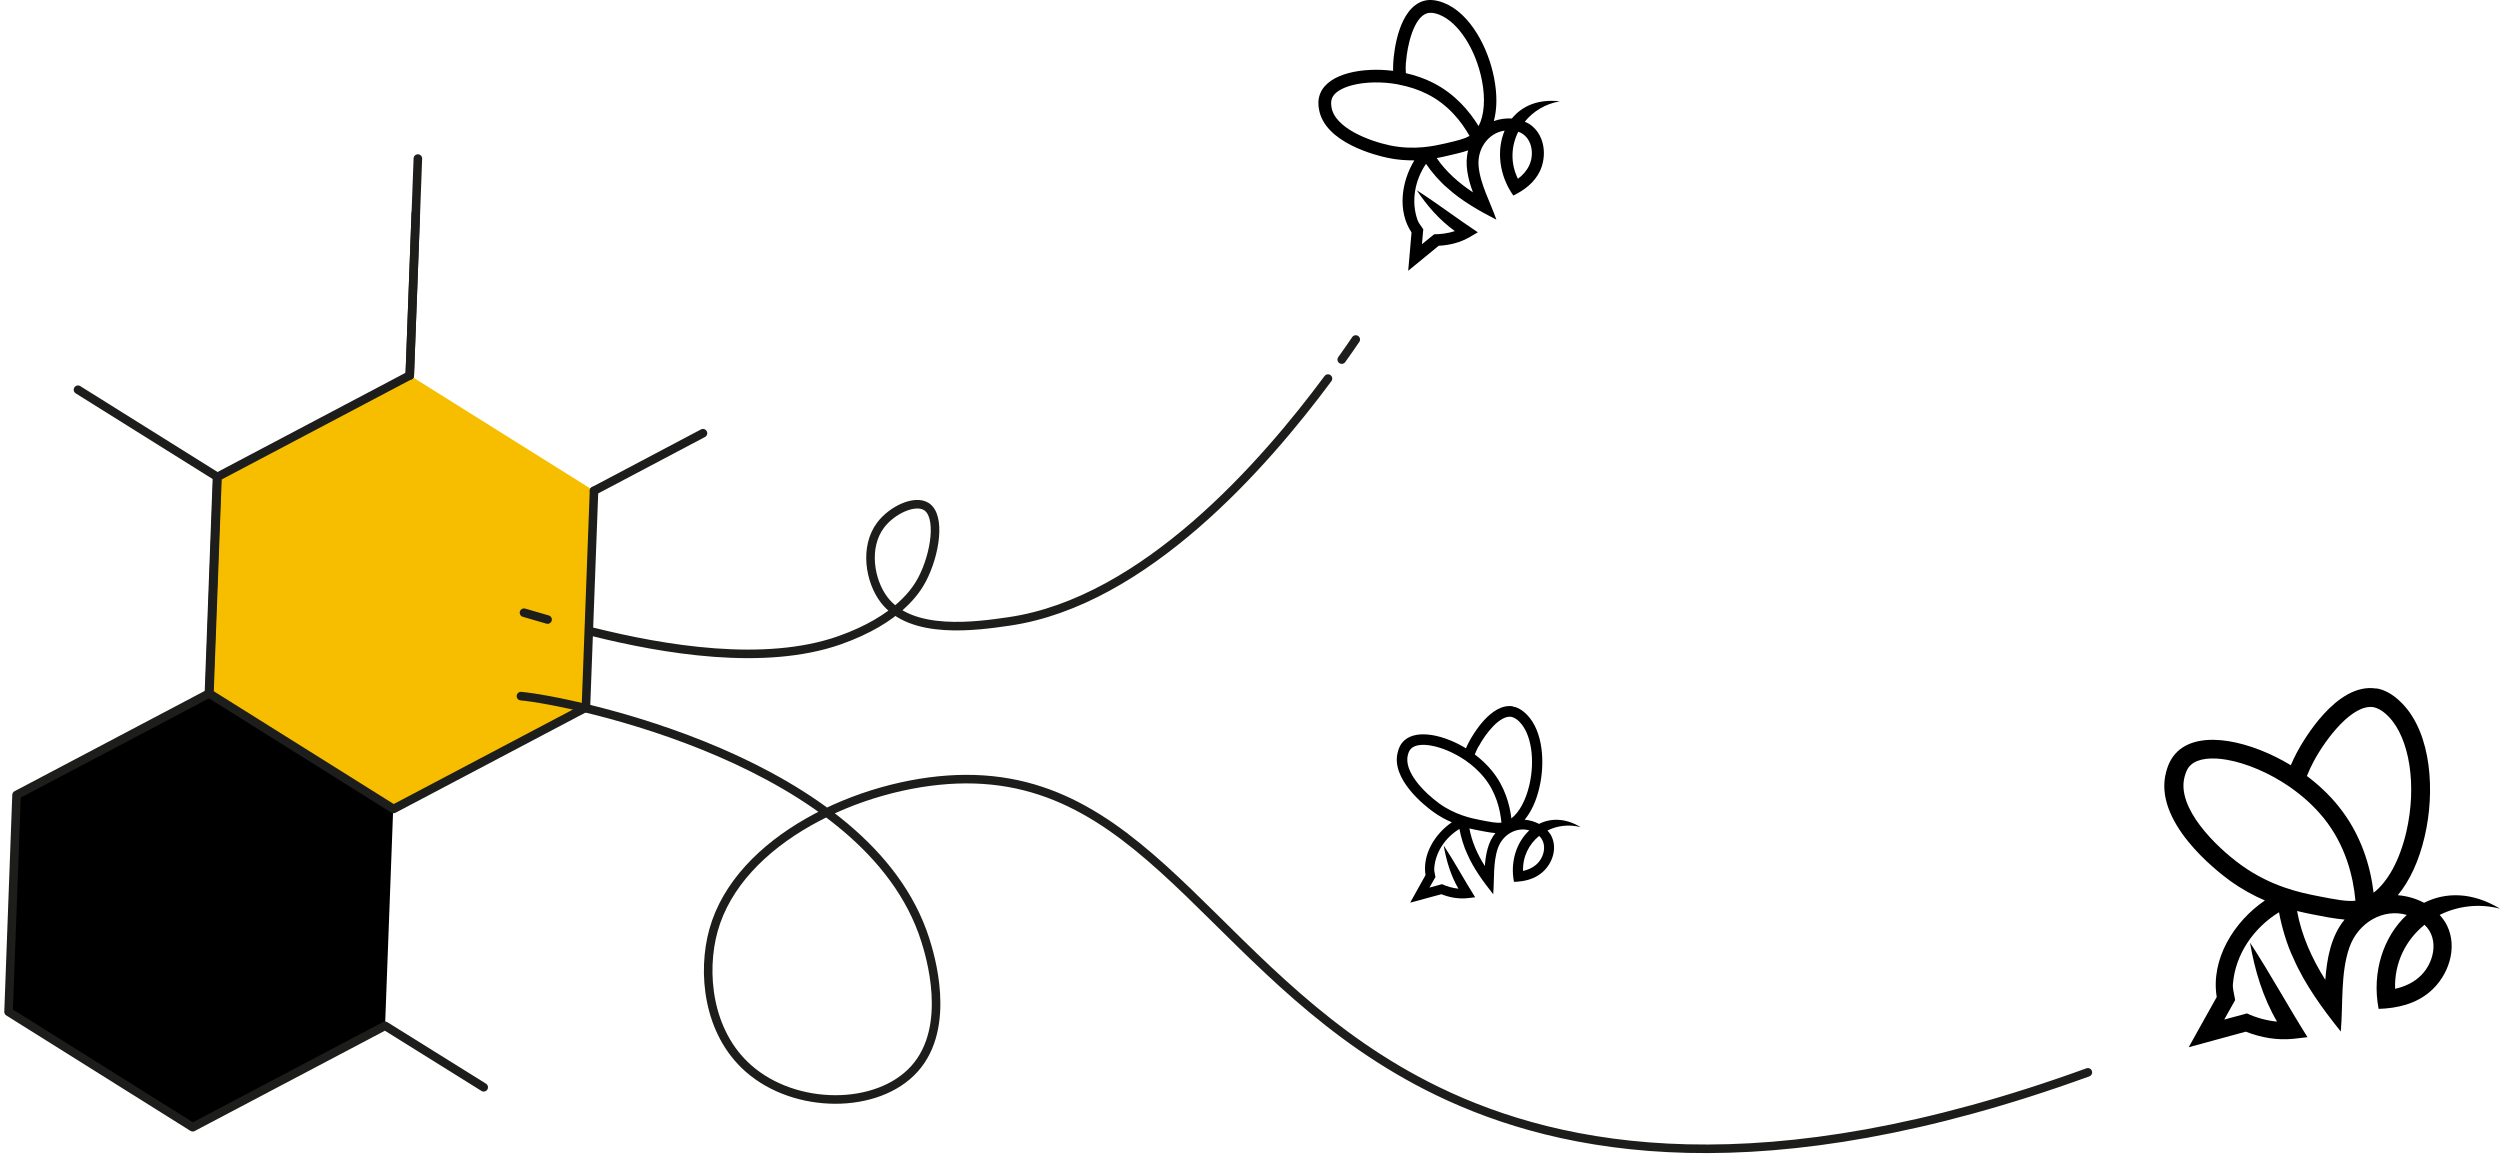 <svg width="292" height="135" viewBox="0 0 292 135" fill="none" xmlns="http://www.w3.org/2000/svg">
<g style="mix-blend-mode:multiply">
<g style="mix-blend-mode:multiply">
<path d="M1.933 92.854L1 118.181L22.507 131.66L44.976 119.812L45.923 94.485L24.401 81.006L1.933 92.854Z" fill="black"/>
<path d="M47.86 43.846L25.406 55.694L24.459 81.007L45.966 94.486L68.434 82.638L69.381 57.325" fill="#F7BE00"/>
<path d="M47.86 43.846L25.406 55.694L24.459 81.007L45.966 94.486L68.434 82.638L69.381 57.325" stroke="#1D1D1B" stroke-linecap="round" stroke-linejoin="round"/>
<path d="M47.86 43.846L48.807 18.519" stroke="#1D1D1B" stroke-linecap="round" stroke-linejoin="round"/>
<path d="M48.562 24.901L47.859 43.846" stroke="#1D1D1B" stroke-linecap="round" stroke-linejoin="round"/>
<path d="M69.381 57.325L82.107 50.6" stroke="#1D1D1B" stroke-linecap="round" stroke-linejoin="round"/>
<path d="M24.401 81.006L25.348 55.68L9.107 45.52" stroke="#1D1D1B" stroke-linecap="round" stroke-linejoin="round"/>
<path d="M24.401 81.006L1.933 92.854L1 118.181L22.507 131.66L44.976 119.812L56.497 126.995" stroke="#1D1D1B" stroke-linecap="round" stroke-linejoin="round"/>
</g>
<path d="M61.203 71.563C61.921 71.777 62.853 72.049 63.958 72.364" stroke="#1D1D1B" stroke-linecap="round" stroke-linejoin="round"/>
<path d="M69.267 73.809C77.488 75.855 89.267 77.873 98.062 74.782C104.949 72.35 107.058 68.901 107.704 67.671C109.254 64.709 109.914 60.273 108.206 59.171C106.872 58.312 104.189 59.557 102.855 61.332C100.918 63.907 101.592 67.856 103.256 70.046C106.442 74.253 114.132 73.122 117.877 72.579C133.731 70.26 147.734 54.163 155.109 44.218" stroke="#1D1D1B" stroke-linecap="round" stroke-linejoin="round"/>
<path d="M156.716 42C157.333 41.142 157.878 40.355 158.352 39.654" stroke="#1D1D1B" stroke-linecap="round" stroke-linejoin="round"/>
<path d="M166.314 0.104C166.701 -0.025 167.519 -0.111 168.638 0.333C171.752 1.563 173.832 5.613 174.507 9.09C174.88 11.007 174.865 12.738 174.478 14.141C175.152 13.898 175.87 13.797 176.587 13.84C177.764 12.395 179.643 11.537 182.183 11.837C180.49 12.123 179.069 13.01 178.094 14.212C178.395 14.341 178.682 14.498 178.94 14.713C180.461 15.972 180.662 18.262 179.873 19.965C179.227 21.324 178.065 22.197 176.759 22.841C175.066 20.451 174.794 17.503 175.741 15.257C173.875 15.514 172.527 17.317 172.699 19.392C172.885 21.51 174.076 23.628 174.779 25.659C172.771 24.629 170.704 23.456 169.054 21.953C168.222 21.267 167.175 20.065 166.558 19.134C165.252 21.052 164.793 23.513 165.568 25.702C165.668 26.003 165.927 26.332 166.099 26.575L166.242 26.79L166.214 27.033L166.085 28.521L167.318 27.52L167.519 27.362C168.308 27.362 169.155 27.248 169.93 26.99C168.151 25.717 166.687 24.043 165.482 22.225C167.935 23.799 170.188 25.531 172.613 27.133L171.68 27.677C170.561 28.335 169.327 28.636 168.036 28.707C167.132 29.451 165.209 31.025 164.478 31.626L164.621 30.009L164.865 27.148C163.215 24.672 163.66 21.252 165.195 18.734C164.248 18.734 163.201 18.677 162.067 18.433C160.833 18.176 154.649 16.688 154.047 12.695C153.989 12.352 153.889 11.651 154.219 10.878C155.209 8.546 159.198 7.83 162.713 8.274C162.713 7.916 162.713 7.544 162.742 7.187C162.813 6.142 163.315 0.919 166.343 0.089L166.314 0.104ZM177.333 15.386C176.501 17.045 176.386 19.034 177.29 20.88C177.85 20.48 178.323 19.936 178.596 19.349C179.284 17.947 178.897 15.915 177.333 15.386ZM162.368 16.988C165.209 17.575 167.577 17.031 168.71 16.774C170.202 16.43 171.049 16.23 171.637 15.872C170.719 14.241 169.169 12.223 166.716 10.993C165.697 10.478 164.564 10.106 163.358 9.877L163.244 9.848C161.335 9.505 159.442 9.576 158.007 9.934C156.773 10.249 155.869 10.764 155.582 11.465C155.424 11.837 155.482 12.209 155.51 12.481C155.883 14.985 160.001 16.487 162.368 16.988ZM172.039 22.468C171.465 20.895 171.049 19.177 171.479 17.561C171.121 17.689 170.719 17.804 170.245 17.918C169.887 18.004 169.485 18.104 169.04 18.204C168.71 18.276 168.308 18.376 167.806 18.462C168.897 20.065 170.403 21.381 172.024 22.454L172.039 22.468ZM164.205 7.301C164.176 7.716 164.176 8.131 164.205 8.546C165.338 8.803 166.415 9.176 167.39 9.676C169.958 10.978 171.637 12.996 172.699 14.727C173.359 13.482 173.517 11.565 173.086 9.376C172.369 5.741 170.331 2.593 168.122 1.721C167.361 1.42 166.902 1.492 166.73 1.535C165.152 1.964 164.363 5.226 164.219 7.301H164.205Z" fill="black"/>
<path d="M277.538 80.406C278.154 80.477 279.302 80.849 280.565 82.151C284.051 85.728 284.41 92.54 283.205 97.691C282.545 100.538 281.454 102.885 280.063 104.559C281.124 104.645 282.186 104.945 283.133 105.446C285.63 104.187 288.729 104.158 292 106.133C289.504 105.489 287.021 105.832 284.955 106.863C285.285 107.235 285.572 107.621 285.802 108.079C287.107 110.726 285.974 113.974 283.836 115.82C282.129 117.28 279.991 117.766 277.824 117.838C276.992 113.531 278.413 109.352 281.11 106.863C278.413 106.076 275.457 107.693 274.41 110.655C273.362 113.659 273.678 117.28 273.405 120.485C271.296 117.852 269.202 114.99 267.867 111.914C267.15 110.469 266.475 108.179 266.189 106.548C263.233 108.365 261.095 111.442 260.808 114.904C260.751 115.377 260.923 115.992 260.995 116.435L261.066 116.807L260.88 117.137L259.789 119.083L262.085 118.467L262.444 118.367C263.52 118.868 264.739 119.211 265.959 119.326C264.309 116.507 263.348 113.316 262.802 110.097C265.184 113.745 267.207 117.48 269.517 121.143L267.91 121.329C265.973 121.529 264.108 121.2 262.3 120.499C260.607 120.957 257.02 121.944 255.643 122.316L256.819 120.199L258.914 116.45C258.197 112.057 260.894 107.664 264.539 105.174C263.233 104.616 261.856 103.872 260.449 102.856C258.929 101.754 251.396 95.945 253.017 90.121C253.161 89.621 253.448 88.59 254.366 87.746C257.149 85.185 263.032 86.63 267.566 89.377C267.781 88.876 268.011 88.39 268.269 87.903C269.001 86.53 272.903 79.69 277.538 80.42V80.406ZM283.191 108.007C281.024 109.753 279.647 112.415 279.747 115.491C280.751 115.276 281.741 114.833 282.473 114.203C284.281 112.701 284.984 109.696 283.191 108.022V108.007ZM261.769 101.039C265.285 103.586 268.843 104.287 270.565 104.631C272.803 105.074 274.094 105.317 275.113 105.203C274.869 102.413 273.979 98.721 271.382 95.516C270.306 94.199 269.001 92.997 267.48 91.939L267.336 91.838C264.94 90.207 262.315 89.134 260.134 88.748C258.269 88.418 256.705 88.59 255.887 89.349C255.428 89.763 255.284 90.307 255.169 90.694C254.151 94.342 258.828 98.921 261.769 101.039ZM271.598 114.432C271.784 111.942 272.258 109.338 273.85 107.406C273.276 107.364 272.659 107.263 271.942 107.149C271.397 107.049 270.794 106.934 270.134 106.806C269.646 106.705 269.029 106.591 268.298 106.405C268.814 109.252 270.034 111.971 271.598 114.446V114.432ZM270.235 88.934C269.948 89.477 269.675 90.05 269.445 90.636C270.837 91.681 272.071 92.854 273.104 94.128C275.816 97.476 276.878 101.254 277.236 104.273C278.915 102.971 280.292 100.452 281.053 97.19C282.315 91.781 281.454 86.229 278.987 83.697C278.14 82.824 277.466 82.652 277.208 82.595C274.783 82.223 271.712 86.186 270.235 88.934Z" fill="black"/>
<path d="M176.688 82.523C177.032 82.566 177.649 82.766 178.352 83.482C180.261 85.442 180.461 89.163 179.801 91.981C179.443 93.541 178.84 94.829 178.08 95.745C178.668 95.788 179.242 95.959 179.758 96.231C181.121 95.544 182.829 95.53 184.608 96.603C183.245 96.26 181.882 96.431 180.748 97.004C180.921 97.204 181.093 97.419 181.208 97.662C181.925 99.107 181.308 100.896 180.131 101.898C179.199 102.699 178.022 102.971 176.831 102.999C176.372 100.638 177.147 98.349 178.625 96.99C177.147 96.56 175.526 97.448 174.952 99.064C174.378 100.71 174.55 102.699 174.407 104.445C173.259 102.999 172.111 101.44 171.379 99.751C170.992 98.964 170.619 97.705 170.461 96.818C168.84 97.805 167.663 99.494 167.52 101.397C167.491 101.654 167.577 101.983 167.62 102.227L167.663 102.427L167.563 102.613L166.96 103.672L168.223 103.328L168.424 103.271C169.012 103.543 169.686 103.729 170.346 103.801C169.442 102.255 168.926 100.51 168.625 98.75C169.93 100.739 171.035 102.799 172.298 104.802L171.422 104.902C170.361 105.017 169.342 104.831 168.352 104.445C167.434 104.702 165.468 105.232 164.708 105.432L165.353 104.273L166.501 102.212C166.114 99.808 167.592 97.404 169.572 96.045C168.854 95.745 168.094 95.33 167.333 94.772C166.501 94.171 162.369 90.98 163.273 87.803C163.345 87.531 163.502 86.959 164.005 86.501C165.525 85.099 168.754 85.886 171.222 87.403C171.336 87.131 171.465 86.859 171.609 86.601C172.011 85.843 174.148 82.108 176.688 82.495V82.523ZM179.773 97.633C178.596 98.592 177.836 100.037 177.893 101.726C178.438 101.611 178.984 101.368 179.385 101.025C180.375 100.209 180.763 98.564 179.773 97.633ZM168.051 93.813C169.973 95.201 171.925 95.587 172.871 95.773C174.105 96.017 174.794 96.145 175.368 96.088C175.225 94.557 174.751 92.54 173.331 90.794C172.742 90.078 172.025 89.42 171.193 88.834L171.107 88.776C169.787 87.889 168.366 87.302 167.161 87.088C166.142 86.902 165.282 87.002 164.837 87.417C164.593 87.646 164.507 87.932 164.449 88.147C163.89 90.15 166.458 92.654 168.065 93.813H168.051ZM173.431 101.153C173.531 99.794 173.79 98.363 174.665 97.304C174.349 97.276 174.005 97.233 173.618 97.161C173.316 97.104 172.986 97.047 172.628 96.975C172.355 96.918 172.025 96.861 171.623 96.761C171.91 98.32 172.57 99.808 173.431 101.153ZM172.685 87.188C172.527 87.488 172.384 87.803 172.255 88.118C173.015 88.69 173.689 89.334 174.263 90.035C175.755 91.867 176.329 93.942 176.53 95.587C177.448 94.872 178.209 93.498 178.625 91.71C179.314 88.748 178.854 85.714 177.491 84.326C177.032 83.854 176.659 83.754 176.516 83.725C175.181 83.525 173.503 85.686 172.699 87.202L172.685 87.188Z" fill="black"/>
<path d="M60.845 81.307C66.34 81.793 101.434 88.833 108.077 109.796C108.565 111.356 111.277 119.884 106.8 124.849C102.51 129.614 92.897 129.628 87.417 124.792C82.624 120.571 81.979 113.516 83.342 108.637C86.297 98.048 100.444 91.452 111.75 91.023C134.75 90.164 142.196 114.99 167.893 127.439C182.484 134.508 205.943 139.015 243.864 125.25" stroke="#1D1D1B" stroke-linecap="round" stroke-linejoin="round"/>
</g>
</svg>

